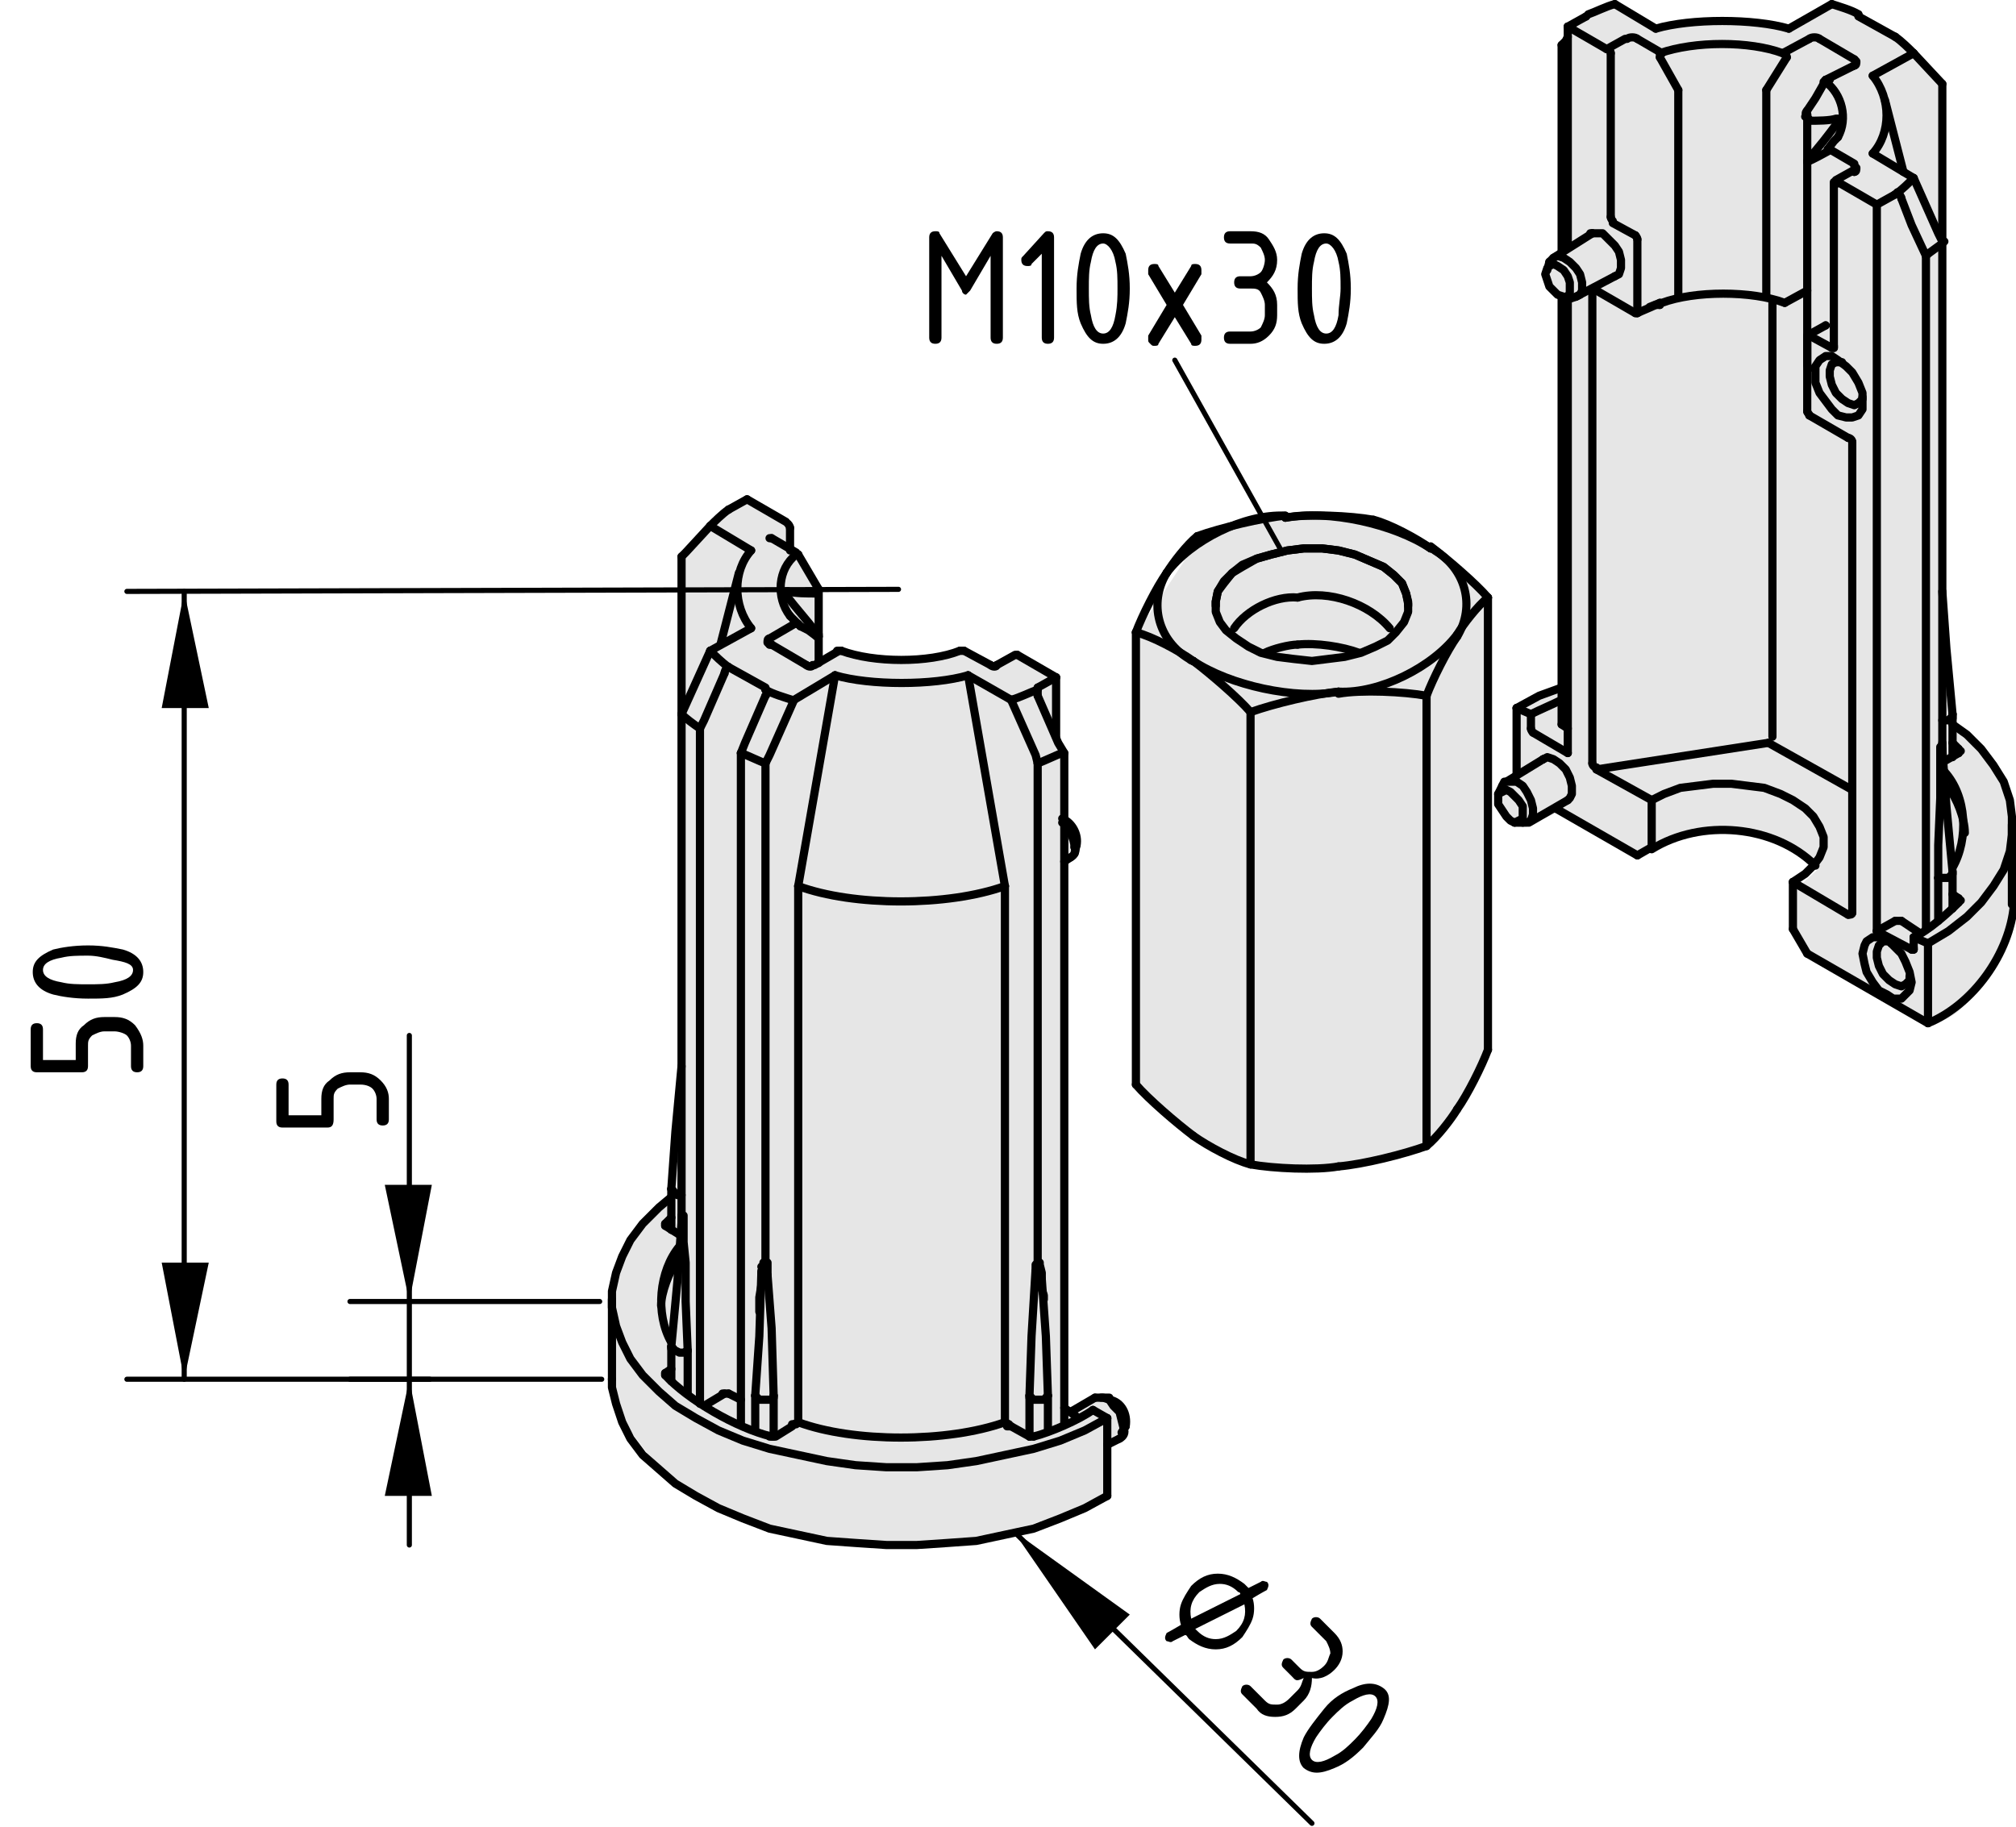<?xml version="1.0" encoding="utf-8"?>
<!-- Generator: Adobe Illustrator 19.2.1, SVG Export Plug-In . SVG Version: 6.00 Build 0)  -->
<svg version="1.1" xmlns="http://www.w3.org/2000/svg" xmlns:xlink="http://www.w3.org/1999/xlink" x="0px" y="0px"
	 viewBox="0 0 98.5 89.3" style="enable-background:new 0 0 98.5 89.3;" xml:space="preserve">
<style type="text/css">
	.st0{fill:#E6E6E6;}
	.st1{fill:none;stroke:#000000;stroke-width:0.4;stroke-linecap:round;stroke-linejoin:round;}
	.st2{fill:none;stroke:#000000;stroke-width:0.25;stroke-linecap:round;stroke-linejoin:round;}
</style>
<g id="grau_10_x25_">
	<path class="st0" d="M65.4,25.2c0,0-0.6-0.1-2.5,0.1c-1.9,0.2-3.7,0.9-3.7,0.9l-1,0.7L55.5,31v22c0,0,2.3,2.2,2.8,2.5
		s2.2,1.3,2.9,1.4c0.7,0.1,3.6,0.3,4.3,0.1c0.7-0.1,4.3-1.1,4.3-1.1s1.8-2.5,2-2.8s0.9-1.8,0.9-1.8l-0.1-22.2c0,0-1.7-1.7-2.3-2.1
		c-0.6-0.4-2.7-1.5-2.7-1.5s-0.8-0.3-1-0.3C66.3,25.3,65.4,25.2,65.4,25.2z"/>
	<path class="st0" d="M80.8,1.3l-2-1.2l-2.1,1.1l-0.1,0.5l-0.3,0.5l0.1,10l-0.7,0.5l-0.2,0.6l0.3,0.8l0.6,0.4l0.1,19L75.4,34
		l-1.3,0.7l0.2,3.2l-0.7,0.5l-0.3,0.8l0.2,0.8l0.7,0.4l0.6-0.1l1.5-0.7l3.8,2.4c0,0,1.4-1,2.3-1.1c0.9-0.2,2.4-0.3,3.1-0.1
		c0.7,0.2,1.6,0.3,2.1,0.7c0.5,0.4,1.2,1,1.2,1l-1,0.9l-0.1,2.2l0.6,1.2l5.9,3.4c0,0,1.3-0.5,1.6-0.9c0.4-0.3,1.9-2.2,2-2.7
		c0.1-0.5,0.4-1.3,0.5-1.6s0-3.6,0-3.6s0.2-1.5-0.1-2.1c-0.3-0.6-0.7-1.5-1.1-2.1c-0.4-0.6-1.7-1.6-1.7-1.6l-0.5-6.6L95,4.1
		l-1.5-1.5l-1-0.8l-1.6-1l-1.3-0.6l-2.1,1.3c0,0-2.1-0.5-3-0.5S80.9,1.3,80.8,1.3"/>
	<path class="st0" d="M38.5,26.8l0-1.1l-2.1-1.2l-1.2,0.7l-0.6,0.7l-1.2,1.4l0,25.6l-0.5,5.5c0,0-0.6,0.4-1.1,1
		c-0.5,0.6-1.3,1.4-1.6,2.6c-0.3,1.2-0.3,3-0.3,3l0.1,2.8l0.5,1.7c0,0,1.4,2,2.1,2.6c0.7,0.6,3.6,2,4.5,2.3c0.9,0.3,3.2,0.8,4.5,0.9
		c1.3,0.1,6,0,6.9-0.2c0.9-0.2,5.8-2,5.8-2v-2.7l0.7-0.4l0.1-0.6l-0.2-0.6l-0.7-0.6l-0.5,0L52.4,69L52,68.8L51.9,42
		c0,0,0.5,0,0.6-0.3c0.1-0.4,0.2-0.6,0-0.9c-0.2-0.3-0.5-0.6-0.5-0.6l0.1-3.3l-0.4-1.1l0-2.6l-1.9-1.3l-1.2,0.7l-1.3-0.9
		c0,0-1.3,0.5-2.7,0.5c-1.4,0-2.2,0-2.7-0.2c-0.4-0.2-0.6-0.2-0.6-0.2L40,32.4l0.1-3.4l-1-1.8L38.5,26.8z"/>
</g>
<g id="Ebene_1">
	<line class="st1" x1="90.6" y1="8.3" x2="89.7" y2="8.8"/>
	<line class="st1" x1="93" y1="8.4" x2="92.1" y2="4.9"/>
	<polyline class="st1" points="90.6,8.3 90.6,8.3 90.6,8.3 	"/>
	<line class="st1" x1="88.3" y1="7.9" x2="88.3" y2="17.8"/>
	<path class="st1" d="M89.7,6.1c0,0,0.1-0.1,0.1-0.1"/>
	<line class="st1" x1="88.3" y1="5.6" x2="88.3" y2="7.9"/>
	<line class="st1" x1="90.6" y1="3.2" x2="89.2" y2="3.9"/>
	<line class="st1" x1="89.2" y1="15.9" x2="88.3" y2="16.4"/>
	<polyline class="st1" points="89.2,15.9 89.2,15.9 89.2,15.9 89.2,15.9 	"/>
	<polyline class="st1" points="90.6,3.2 90.6,3.2 90.6,3.2 	"/>
	<line class="st1" x1="75.7" y1="12.8" x2="75.6" y2="13.2"/>
	<line class="st1" x1="76.3" y1="14.5" x2="76.7" y2="14.6"/>
	<line class="st1" x1="77.8" y1="11.4" x2="75.9" y2="12.6"/>
	<line class="st1" x1="77" y1="14.5" x2="78.9" y2="13.5"/>
	<line class="st1" x1="87.2" y1="14.8" x2="88.3" y2="14.2"/>
	<polyline class="st1" points="95.4,42.6 95.1,39.4 94.9,36.6 	"/>
	<line class="st1" x1="98.3" y1="44.2" x2="98.3" y2="40.3"/>
	<line class="st1" x1="95.4" y1="44.4" x2="95.4" y2="42.7"/>
	<polyline class="st1" points="95.4,34.9 95.1,31.7 94.9,28.9 	"/>
	<line class="st1" x1="95.4" y1="37" x2="95.4" y2="34.9"/>
	<line class="st1" x1="73.4" y1="38.4" x2="73.2" y2="38.8"/>
	<line class="st1" x1="74" y1="40.2" x2="74.4" y2="40.2"/>
	<line class="st1" x1="75.4" y1="37.1" x2="73.6" y2="38.2"/>
	<line class="st1" x1="74.7" y1="40.2" x2="76.6" y2="39.1"/>
	<path class="st1" d="M48.4,32.5c0.1,0.1,0.3,0.1,0.3,0"/>
	<path class="st1" d="M39.4,32.5c0.1,0.1,0.3,0.1,0.3,0"/>
	<line class="st1" x1="49.6" y1="32" x2="48.7" y2="32.5"/>
	<line class="st1" x1="48.4" y1="32.5" x2="47.1" y2="31.8"/>
	<line class="st1" x1="39.4" y1="32.5" x2="37.7" y2="31.5"/>
	<line class="st1" x1="41" y1="31.8" x2="39.8" y2="32.5"/>
	<path class="st1" d="M47.1,31.8c0,0-0.1,0-0.2,0"/>
	<path class="st1" d="M41.1,31.8c0,0-0.1,0-0.2,0"/>
	<line class="st1" x1="36.1" y1="28" x2="35.2" y2="31.5"/>
	<polyline class="st1" points="37.7,31.5 37.6,31.5 37.6,31.5 	"/>
	<line class="st1" x1="40" y1="32.4" x2="40" y2="31.1"/>
	<line class="st1" x1="52" y1="42.1" x2="52.3" y2="41.9"/>
	<line class="st1" x1="40" y1="28.8" x2="39" y2="27.1"/>
	<path class="st1" d="M39,27.1C39,27.1,38.9,27.1,39,27.1"/>
	<line class="st1" x1="40" y1="31.1" x2="40" y2="28.8"/>
	<line class="st1" x1="38.9" y1="27" x2="37.7" y2="26.3"/>
	<line class="st1" x1="52.5" y1="41.7" x2="52.6" y2="41.3"/>
	<polyline class="st1" points="37.7,26.3 37.6,26.3 37.6,26.3 	"/>
	<line class="st1" x1="29.9" y1="63.5" x2="29.9" y2="67.4"/>
	<polyline class="st1" points="37.8,68.2 37.7,64.9 37.5,62.3 	"/>
	<polyline class="st1" points="37.2,62.2 37.1,65.3 36.9,68.2 	"/>
	<polyline class="st1" points="50.6,62 50.4,65.3 50.3,68.2 	"/>
	<polyline class="st1" points="51.2,68.2 51.1,65.3 50.9,62.5 	"/>
	<polyline class="st1" points="33.3,59.7 33.1,62.6 32.8,65.8 	"/>
	<line class="st1" x1="37.8" y1="70.2" x2="37.8" y2="68.2"/>
	<line class="st1" x1="36.9" y1="68.2" x2="36.9" y2="69.9"/>
	<line class="st1" x1="51.2" y1="69.9" x2="51.2" y2="68.2"/>
	<line class="st1" x1="50.3" y1="68.2" x2="50.3" y2="70.2"/>
	<line class="st1" x1="32.8" y1="65.8" x2="32.8" y2="67.5"/>
	<line class="st1" x1="54.1" y1="70.6" x2="54.7" y2="70.3"/>
	<line class="st1" x1="53.5" y1="68.3" x2="52.3" y2="69"/>
	<line class="st1" x1="54.8" y1="70" x2="55" y2="69.7"/>
	<line class="st1" x1="54.2" y1="68.3" x2="53.8" y2="68.3"/>
	<polyline class="st1" points="33.3,52.1 33,55.3 32.8,58.1 	"/>
	<line class="st1" x1="32.8" y1="58.1" x2="32.8" y2="60.1"/>
	<path class="st1" d="M58.3,32.3c-0.7-0.5-2-1.2-2.8-1.4"/>
	<path class="st1" d="M61.1,34.8c-0.6-0.7-2-1.9-2.8-2.5"/>
	<line class="st1" x1="61.1" y1="34.8" x2="61.1" y2="56.9"/>
	<path class="st1" d="M58.3,55.5c0.7,0.5,2,1.2,2.8,1.4"/>
	<path class="st1" d="M55.5,53c0.6,0.7,2,1.9,2.8,2.5"/>
	<line class="st1" x1="55.5" y1="30.9" x2="55.5" y2="53"/>
	<polyline class="st1" points="64.9,32.2 65.7,32.1 66.5,31.9 67.2,31.6 67.8,31.3 68.2,30.9 68.6,30.4 68.8,29.9 68.8,29.4 
		68.7,29 68.5,28.5 68.1,28.1 67.6,27.7 66.9,27.4 66.2,27.1 65.4,26.9 64.6,26.8 63.7,26.8 62.9,26.9 62.1,27.1 61.4,27.3 
		60.7,27.6 60.2,28 59.8,28.4 59.5,28.9 59.4,29.4 59.4,29.9 59.6,30.4 59.9,30.8 60.4,31.2 61,31.6 61.6,31.9 62.4,32.1 63.2,32.2 
		64.1,32.3 64.9,32.2 	"/>
	<path class="st1" d="M57,28c-0.9,1.5-0.4,3.3,1.1,4.2c0,0,0.1,0.1,0.2,0.1"/>
	<path class="st1" d="M62.8,25.2c-2-0.1-4.6,1.2-5.8,2.8"/>
	<path class="st1" d="M69.9,26.8c-1.8-1.2-5-1.9-7.1-1.5"/>
	<path class="st1" d="M71.2,31.1c0.9-1.5,0.4-3.3-1.1-4.2c0,0-0.1-0.1-0.2-0.1"/>
	<path class="st1" d="M65.4,33.8c2,0.1,4.6-1.2,5.8-2.8"/>
	<path class="st1" d="M58.3,32.3c1.8,1.2,5,1.9,7.1,1.5"/>
	<path class="st1" d="M65.4,33.8c-1.1,0.1-3.2,0.6-4.3,1"/>
	<path class="st1" d="M61.1,56.9c1.1,0.2,3.2,0.3,4.3,0.1"/>
	<path class="st1" d="M69.7,34c-1.1-0.2-3.2-0.3-4.3-0.1"/>
	<line class="st1" x1="69.7" y1="34" x2="69.7" y2="56"/>
	<path class="st1" d="M65.4,57c1.2-0.1,3.2-0.6,4.3-1"/>
	<path class="st1" d="M71.2,31.1c-0.5,0.7-1.2,2.1-1.5,2.9"/>
	<path class="st1" d="M72.7,29.2c-0.5,0.4-1.2,1.3-1.5,1.8"/>
	<line class="st1" x1="72.7" y1="29.2" x2="72.7" y2="51.3"/>
	<path class="st1" d="M71.2,54.2c0.5-0.7,1.2-2.1,1.5-2.9"/>
	<path class="st1" d="M69.7,56c0.5-0.4,1.2-1.3,1.5-1.8"/>
	<polyline class="st1" points="59.4,29.6 59.4,29.4 59.5,28.9 59.8,28.5 60.2,28 60.7,27.7 61.4,27.3 62.1,27.1 62.9,26.9 
		63.7,26.8 64.6,26.8 65.4,26.9 66.2,27.1 66.9,27.4 67.6,27.7 68.1,28.1 68.5,28.5 68.7,29 68.8,29.5 68.8,29.6 	"/>
	<path class="st1" d="M57,28c-0.5,0.7-1.2,2.1-1.5,2.9"/>
	<path class="st1" d="M63.4,29.2c-1.1-0.1-2.5,0.6-3.1,1.5"/>
	<path class="st1" d="M67.9,30.7c-1-1.2-3-1.9-4.5-1.5"/>
	<path class="st1" d="M72.7,29.2c-0.6-0.7-2-1.9-2.8-2.5"/>
	<path class="st1" d="M63.4,31.5c-0.4,0-1.2,0.2-1.6,0.4"/>
	<path class="st1" d="M66.4,31.9c-0.8-0.3-2.1-0.5-3-0.4"/>
	<path class="st1" d="M62.8,25.2c-1.1,0.1-3.2,0.6-4.3,1"/>
	<path class="st1" d="M58.5,26.2c-0.5,0.4-1.2,1.3-1.5,1.8"/>
	<path class="st1" d="M67.1,25.4c-1.1-0.2-3.2-0.3-4.3-0.1"/>
	<path class="st1" d="M69.9,26.8c-0.7-0.5-2-1.2-2.8-1.4"/>
	<line class="st1" x1="91.7" y1="10" x2="91.7" y2="45.5"/>
	<line class="st1" x1="93.4" y1="46.4" x2="91.7" y2="45.5"/>
	<path class="st1" d="M93.4,46.4c0,0,0.1,0,0.1,0c0,0,0,0,0-0.1"/>
	<line class="st1" x1="93.5" y1="46.4" x2="93.5" y2="45.8"/>
	<line class="st1" x1="93.5" y1="45.8" x2="94.2" y2="46.1"/>
	<line class="st1" x1="94.2" y1="46.1" x2="94.2" y2="50"/>
	<line class="st1" x1="94.2" y1="50" x2="88.3" y2="46.6"/>
	<line class="st1" x1="87.6" y1="45.4" x2="88.3" y2="46.6"/>
	<line class="st1" x1="87.6" y1="45.4" x2="87.6" y2="43.1"/>
	<line class="st1" x1="87.6" y1="43.1" x2="90.3" y2="44.7"/>
	<path class="st1" d="M90.3,44.7c0.1,0,0.2,0,0.2-0.1l0,0"/>
	<line class="st1" x1="90.5" y1="21.6" x2="90.5" y2="44.6"/>
	<path class="st1" d="M90.5,21.6c0-0.1-0.1-0.2-0.2-0.2l0,0"/>
	<line class="st1" x1="88.4" y1="20.3" x2="90.3" y2="21.4"/>
	<path class="st1" d="M88.3,20.1c0,0.1,0.1,0.1,0.1,0.2"/>
	<line class="st1" x1="88.3" y1="16.5" x2="88.3" y2="20.1"/>
	<path class="st1" d="M88.4,16.4c0,0-0.1,0-0.1,0c0,0,0,0,0,0.1"/>
	<line class="st1" x1="89.5" y1="17" x2="88.4" y2="16.4"/>
	<path class="st1" d="M89.5,17c0,0,0.1,0,0.1,0c0,0,0,0,0-0.1"/>
	<line class="st1" x1="89.6" y1="17" x2="89.6" y2="8.9"/>
	<path class="st1" d="M89.8,8.9c0,0-0.1,0-0.1,0c0,0,0,0,0,0.1"/>
	<line class="st1" x1="89.8" y1="8.9" x2="91.7" y2="10"/>
	<polyline class="st1" points="93.4,48 93.3,48.4 93.1,48.6 92.9,48.8 92.5,48.8 92.2,48.6 91.8,48.4 91.5,48 91.2,47.5 91.1,47.1 
		91,46.6 91.1,46.2 91.2,46 91.5,45.8 91.8,45.8 92.2,45.9 92.5,46.2 92.9,46.6 93.1,47 93.3,47.5 93.4,48 	"/>
	<polyline class="st1" points="91,19.6 91,20 90.8,20.3 90.5,20.4 90.2,20.4 89.8,20.3 89.5,20 89.2,19.6 88.9,19.2 88.7,18.7 
		88.7,18.3 88.7,17.9 88.9,17.6 89.2,17.4 89.5,17.4 89.8,17.6 90.2,17.9 90.5,18.2 90.8,18.7 91,19.2 91,19.6 	"/>
	<path class="st1" d="M92.9,9.7c0-0.1-0.1-0.2-0.2-0.3"/>
	<path class="st1" d="M92.6,9.5c0.3-0.2,0.7-0.6,0.9-0.8"/>
	<polyline class="st1" points="93.5,8.7 94.7,11.4 94.9,11.8 	"/>
	<path class="st1" d="M94.1,12.5c0.2-0.2,0.7-0.5,0.9-0.7"/>
	<polyline class="st1" points="94.1,12.5 93.4,11 92.9,9.7 	"/>
	<line class="st1" x1="94.1" y1="45.4" x2="94.1" y2="12.5"/>
	<line class="st1" x1="93.8" y1="45.6" x2="92.9" y2="45"/>
	<path class="st1" d="M87.1,2.6c-1.6-0.6-4.3-0.6-6,0"/>
	<line class="st1" x1="78.5" y1="2.4" x2="76.6" y2="1.3"/>
	<line class="st1" x1="77.5" y1="0.8" x2="76.6" y2="1.3"/>
	<path class="st1" d="M77.5,0.8C77.5,0.7,77.5,0.7,77.5,0.8"/>
	<path class="st1" d="M78.9,0.2c-0.4,0.1-1,0.4-1.3,0.5"/>
	<line class="st1" x1="80.9" y1="1.4" x2="78.9" y2="0.2"/>
	<path class="st1" d="M87.4,1.4c-1.7-0.5-4.8-0.5-6.5,0"/>
	<line class="st1" x1="89.5" y1="0.2" x2="87.4" y2="1.4"/>
	<path class="st1" d="M90.8,0.7c-0.3-0.2-1-0.4-1.3-0.5"/>
	<path class="st1" d="M90.8,0.7C90.8,0.7,90.8,0.7,90.8,0.7"/>
	<line class="st1" x1="92.6" y1="1.8" x2="90.8" y2="0.8"/>
	<path class="st1" d="M92.6,1.8C92.6,1.8,92.6,1.8,92.6,1.8"/>
	<path class="st1" d="M93.5,2.6c-0.2-0.2-0.6-0.6-0.9-0.8"/>
	<line class="st1" x1="91.5" y1="3.7" x2="93.5" y2="2.6"/>
	<path class="st1" d="M91.5,7.5c0.9-1,0.9-2.7,0-3.8"/>
	<line class="st1" x1="93.5" y1="8.7" x2="91.5" y2="7.5"/>
	<path class="st1" d="M92.6,9.5C92.6,9.5,92.6,9.5,92.6,9.5"/>
	<line class="st1" x1="91.7" y1="10" x2="92.6" y2="9.5"/>
	<line class="st1" x1="92.6" y1="45" x2="91.7" y2="45.5"/>
	<path class="st1" d="M92.9,45c-0.1,0-0.2,0-0.3,0"/>
	<polyline class="st1" points="94.7,42.9 94.7,42.6 94.7,41.3 94.8,39 94.8,37.9 94.8,37.3 94.8,36.7 94.8,36.5 94.9,36.4 
		94.9,36.3 94.9,36.3 94.9,36.3 94.9,36.3 94.9,36.3 94.9,36.3 94.9,36.3 94.9,36.3 94.9,36.3 94.9,36.3 94.9,36.3 94.9,36.3 
		94.9,36.4 94.9,36.5 94.9,36.7 	"/>
	<line class="st1" x1="94.7" y1="42.9" x2="94.7" y2="45"/>
	<line class="st1" x1="94.9" y1="11.8" x2="94.9" y2="36.7"/>
	<line class="st1" x1="88.3" y1="7.9" x2="88.3" y2="7.9"/>
	<polyline class="st1" points="89.3,7.3 89.6,6.9 89.8,6.7 	"/>
	<path class="st1" d="M89.4,3.9c0,0-0.1,0-0.2,0"/>
	<path class="st1" d="M88.4,5.9c0-0.1-0.1-0.2-0.2-0.2"/>
	<path class="st1" d="M88.3,5.4c-0.1,0.1-0.1,0.2,0,0.2"/>
	<polyline class="st1" points="88.3,5.4 88.7,4.8 89.1,4.1 	"/>
	<path class="st1" d="M89.2,3.9c0,0-0.1,0.1-0.1,0.1"/>
	<path class="st1" d="M88.3,7.9c0,0,0.1-0.1,0.1-0.2"/>
	<path class="st1" d="M88.4,7.7c0.4-0.4,1-1.2,1.3-1.6"/>
	<path class="st1" d="M88.5,7.6C88.4,7.6,88.4,7.7,88.5,7.6"/>
	<path class="st1" d="M88.3,17.8c0,0.1,0,0.1,0.1,0.2"/>
	<polyline class="st1" points="90,17.7 90,17.7 89.7,17.7 89.5,17.8 89.4,18.1 89.4,18.4 89.5,18.8 89.7,19.2 90,19.5 90.3,19.7 
		90.6,19.8 90.8,19.7 91,19.5 91,19.4 	"/>
	<line class="st1" x1="94.9" y1="4.1" x2="93.5" y2="2.6"/>
	<line class="st1" x1="94.9" y1="4.1" x2="94.9" y2="11.8"/>
	<path class="st1" d="M78.7,10.6c0,0.1,0.1,0.2,0.1,0.2"/>
	<line class="st1" x1="79.9" y1="11.5" x2="78.8" y2="10.9"/>
	<path class="st1" d="M80,11.7c0-0.1-0.1-0.2-0.1-0.2"/>
	<line class="st1" x1="80" y1="15.3" x2="80" y2="11.7"/>
	<path class="st1" d="M79.9,15.3c0,0,0.1,0,0.1,0c0,0,0,0,0,0"/>
	<line class="st1" x1="79.9" y1="15.3" x2="78" y2="14.2"/>
	<path class="st1" d="M78,14.2c-0.1,0-0.2,0-0.2,0.1l0,0"/>
	<line class="st1" x1="77.8" y1="14.3" x2="77.8" y2="37.3"/>
	<path class="st1" d="M77.8,37.3c0,0.1,0.1,0.2,0.2,0.2l0,0"/>
	<line class="st1" x1="80.7" y1="39.1" x2="78" y2="37.6"/>
	<line class="st1" x1="80.7" y1="41.4" x2="80.7" y2="39.1"/>
	<line class="st1" x1="80" y1="41.8" x2="80.7" y2="41.4"/>
	<line class="st1" x1="76" y1="39.5" x2="80" y2="41.8"/>
	<line class="st1" x1="74.1" y1="34.6" x2="74.1" y2="37.9"/>
	<line class="st1" x1="74.8" y1="34.9" x2="74.1" y2="34.6"/>
	<line class="st1" x1="74.8" y1="35.6" x2="74.8" y2="34.9"/>
	<path class="st1" d="M74.8,35.6c0,0.1,0.1,0.2,0.1,0.2"/>
	<line class="st1" x1="76.6" y1="36.8" x2="74.9" y2="35.8"/>
	<line class="st1" x1="76.6" y1="1.3" x2="76.6" y2="12.1"/>
	<line class="st1" x1="76.6" y1="14.5" x2="76.6" y2="36.8"/>
	<path class="st1" d="M78.7,2.6c0-0.1-0.1-0.2-0.1-0.2"/>
	<line class="st1" x1="78.7" y1="10.6" x2="78.7" y2="2.6"/>
	<line class="st1" x1="76.3" y1="2.2" x2="76.3" y2="12.3"/>
	<line class="st1" x1="76.3" y1="14.5" x2="76.3" y2="35.4"/>
	<line class="st1" x1="76.6" y1="35.6" x2="76.3" y2="35.4"/>
	<polyline class="st1" points="76.6,1.8 76.5,2 76.3,2.2 	"/>
	<polyline class="st1" points="76.7,14.1 76.7,13.8 76.6,13.5 76.4,13.2 76.1,13 75.9,12.9 75.7,13 75.6,13.1 75.5,13.4 75.6,13.7 
		75.7,14 75.9,14.2 76.1,14.4 76.4,14.5 76.6,14.5 76.7,14.3 76.7,14.1 	"/>
	<polyline class="st1" points="75.7,12.8 75.7,12.8 75.9,12.6 76.1,12.5 76.4,12.6 76.7,12.8 77,13.1 77.2,13.4 77.3,13.8 
		77.3,14.2 77.2,14.4 77,14.5 76.7,14.6 	"/>
	<line class="st1" x1="77.8" y1="11.4" x2="77.7" y2="11.4"/>
	<path class="st1" d="M80,15.3c0.2-0.1,0.7-0.3,0.9-0.4"/>
	<polyline class="st1" points="81.1,14.9 81.1,14.9 81,14.9 81,14.9 80.9,14.9 80.9,14.9 	"/>
	<line class="st1" x1="81.1" y1="14.8" x2="81.1" y2="14.9"/>
	<path class="st1" d="M87.2,14.8c-1.6-0.6-4.4-0.6-6,0"/>
	<polyline class="st1" points="81.1,14.8 80.6,15 80.6,15 	"/>
	<polyline class="st1" points="94.7,42.9 94.8,42.9 94.9,42.9 95,42.9 95.2,42.9 95.3,42.8 95.3,42.8 95.4,42.7 95.4,42.6 	"/>
	<path class="st1" d="M94.2,50c2.2-0.9,4-3.4,4.2-5.8"/>
	<polyline class="st1" points="94.2,46.1 95.2,45.5 96.1,44.8 96.8,44.1 97.4,43.3 97.9,42.5 98.2,41.6 98.3,40.8 98.3,39.9 
		98.2,39.1 97.9,38.2 97.4,37.4 96.8,36.6 96.1,35.9 95.4,35.4 	"/>
	<polyline class="st1" points="76.3,33.6 75.2,34 74.1,34.6 	"/>
	<path class="st1" d="M76.3,34.2c-0.4,0.2-1.1,0.5-1.5,0.7"/>
	<path class="st1" d="M93.5,45.8c0.7-0.3,1.7-1.2,2.2-1.7"/>
	<polyline class="st1" points="95.7,43.9 95.7,43.9 95.7,44 95.8,44 95.8,44 95.8,44 95.8,44 95.7,44 95.7,44.1 	"/>
	<line class="st1" x1="95.7" y1="43.9" x2="95.4" y2="43.7"/>
	<path class="st1" d="M95.4,42.4c0.8-1.4,0.7-3.5-0.4-4.7"/>
	<line class="st1" x1="95" y1="37.2" x2="95.7" y2="36.8"/>
	<polyline class="st1" points="95.7,36.6 95.7,36.7 95.8,36.7 95.8,36.7 95.8,36.7 95.8,36.7 95.7,36.7 95.7,36.8 95.7,36.8 	"/>
	<line class="st1" x1="95.7" y1="36.6" x2="95.4" y2="36.3"/>
	<line class="st1" x1="93.4" y1="46.4" x2="93.5" y2="46.4"/>
	<polyline class="st1" points="92.4,46.1 92.3,46 92,46 91.8,46.2 91.7,46.5 91.7,46.8 91.8,47.2 92,47.6 92.3,47.9 92.6,48.1 
		92.9,48.2 93.1,48.1 93.3,47.9 93.3,47.7 	"/>
	<polyline class="st1" points="80.7,39.1 81.3,38.8 82.1,38.5 82.9,38.4 83.7,38.3 84.6,38.3 85.4,38.4 86.2,38.5 87,38.8 
		87.6,39.1 88.2,39.5 88.6,39.9 88.9,40.4 89.1,40.9 89.1,41.4 88.9,41.9 88.6,42.3 88.2,42.7 87.6,43.1 	"/>
	<path class="st1" d="M96,40.7c0-0.7-0.4-1.7-0.8-2.2"/>
	<path class="st1" d="M88.7,42.3c-2-2-5.6-2.3-8-0.8"/>
	<polyline class="st1" points="94.9,35.2 95,35.2 95.1,35.2 95.2,35.2 95.3,35.1 95.4,35.1 95.4,35 95.4,34.9 	"/>
	<polyline class="st1" points="74.4,39.7 74.4,39.4 74.2,39.1 74,38.9 73.8,38.7 73.6,38.6 73.4,38.7 73.2,38.8 73.2,39 73.2,39.3 
		73.4,39.6 73.6,39.9 73.8,40.1 74,40.2 74.2,40.1 74.4,40 74.4,39.7 	"/>
	<polyline class="st1" points="73.4,38.4 73.4,38.4 73.5,38.2 73.8,38.2 74.1,38.2 74.4,38.4 74.6,38.7 74.8,39.1 74.9,39.5 
		74.9,39.8 74.8,40.1 74.6,40.2 74.4,40.2 	"/>
	<line class="st1" x1="75.4" y1="37.1" x2="75.4" y2="37.1"/>
	<line class="st1" x1="49.7" y1="32" x2="51.6" y2="33.1"/>
	<line class="st1" x1="50.7" y1="33.6" x2="51.6" y2="33.1"/>
	<path class="st1" d="M50.7,33.6C50.7,33.6,50.7,33.7,50.7,33.6"/>
	<path class="st1" d="M49.4,34.2c0.4-0.1,1-0.4,1.3-0.5"/>
	<line class="st1" x1="47.3" y1="33" x2="49.4" y2="34.2"/>
	<path class="st1" d="M40.8,33c1.7,0.5,4.8,0.5,6.5,0"/>
	<line class="st1" x1="38.8" y1="34.2" x2="40.8" y2="33"/>
	<path class="st1" d="M37.4,33.7c0.3,0.2,1,0.4,1.3,0.5"/>
	<path class="st1" d="M37.4,33.7C37.4,33.7,37.4,33.6,37.4,33.7"/>
	<line class="st1" x1="35.6" y1="32.6" x2="37.4" y2="33.6"/>
	<path class="st1" d="M35.6,32.6C35.6,32.6,35.6,32.6,35.6,32.6"/>
	<path class="st1" d="M34.7,31.8c0.2,0.2,0.6,0.6,0.9,0.8"/>
	<line class="st1" x1="36.7" y1="30.7" x2="34.7" y2="31.8"/>
	<path class="st1" d="M36.7,26.9c-0.9,1-0.9,2.7,0,3.8"/>
	<line class="st1" x1="34.7" y1="25.7" x2="36.7" y2="26.9"/>
	<path class="st1" d="M35.6,24.9c-0.3,0.2-0.7,0.6-0.9,0.8"/>
	<path class="st1" d="M35.6,24.9C35.6,24.9,35.6,24.9,35.6,24.9"/>
	<line class="st1" x1="36.5" y1="24.4" x2="35.6" y2="24.9"/>
	<line class="st1" x1="38.4" y1="25.5" x2="36.5" y2="24.4"/>
	<line class="st1" x1="39" y1="43.3" x2="40.8" y2="33"/>
	<line class="st1" x1="49.1" y1="43.3" x2="47.3" y2="33"/>
	<path class="st1" d="M39,43.3c2.7,1,7.3,1,10.1,0"/>
	<path class="st1" d="M50.7,37.3c0.3-0.1,0.9-0.4,1.2-0.5"/>
	<polyline class="st1" points="50.7,37.3 50.6,36.9 49.4,34.2 	"/>
	<path class="st1" d="M50.7,33.7c0,0.1,0,0.3,0,0.3"/>
	<polyline class="st1" points="50.7,34 51.7,36.3 52,36.8 	"/>
	<path class="st1" d="M37.4,34c0.1-0.1,0.1-0.2,0-0.3"/>
	<polyline class="st1" points="38.8,34.2 37.6,36.9 37.4,37.3 	"/>
	<path class="st1" d="M36.2,36.8c0.3,0.1,0.9,0.4,1.2,0.5"/>
	<polyline class="st1" points="36.2,36.8 36.4,36.3 37.4,34 	"/>
	<line class="st1" x1="39" y1="43.3" x2="39" y2="69.5"/>
	<line class="st1" x1="38.8" y1="69.6" x2="39" y2="69.5"/>
	<polyline class="st1" points="37.4,62.2 37.4,62.1 37.4,61.9 37.4,61.8 37.4,61.8 37.4,61.7 37.4,61.7 37.4,61.7 37.4,61.7 
		37.4,61.7 37.4,61.7 37.4,61.7 37.4,61.7 37.4,61.7 37.5,61.7 37.5,61.8 37.5,61.9 37.5,62.1 37.5,62.3 	"/>
	<line class="st1" x1="37.4" y1="37.3" x2="37.4" y2="62.2"/>
	<line class="st1" x1="49.1" y1="69.5" x2="49.3" y2="69.6"/>
	<line class="st1" x1="49.1" y1="69.5" x2="49.1" y2="43.3"/>
	<line class="st1" x1="50.7" y1="37.3" x2="50.7" y2="62.2"/>
	<polyline class="st1" points="50.6,62.8 50.6,62.7 50.6,62.4 50.6,62.1 50.7,62.2 50.6,61.9 50.6,61.8 50.7,61.7 50.7,61.7 
		50.7,61.7 50.7,61.7 50.7,61.7 50.7,61.7 50.7,61.7 50.7,61.7 50.7,61.7 50.7,61.7 50.7,61.8 50.7,61.8 50.7,61.9 50.7,62.2 	"/>
	<polyline class="st1" points="37.1,64.1 37.1,63.4 37.2,62.8 37.2,62.4 37.2,62.1 37.4,62.2 37.2,61.9 37.3,61.8 37.3,61.7 
		37.3,61.7 37.3,61.7 37.3,61.7 37.3,61.7 37.3,61.7 37.3,61.7 37.3,61.7 37.3,61.7 37.3,61.7 37.3,61.8 37.3,61.9 37.3,61.9 
		37.4,62.2 	"/>
	<line class="st1" x1="36.2" y1="69.6" x2="36.2" y2="36.8"/>
	<polyline class="st1" points="50.7,62.2 50.8,61.9 50.8,61.9 50.8,61.8 50.8,61.7 50.8,61.7 50.8,61.7 50.8,61.7 50.8,61.7 
		50.8,61.7 50.8,61.7 50.8,61.7 50.8,61.7 50.8,61.7 50.8,61.7 50.8,61.7 50.8,61.8 50.9,62.2 50.9,62.6 50.9,63 51,63.3 51,63.5 	
		"/>
	<line class="st1" x1="52" y1="36.8" x2="52" y2="69.6"/>
	<line class="st1" x1="51.6" y1="33.1" x2="51.6" y2="36"/>
	<line class="st1" x1="36.2" y1="68.4" x2="35.6" y2="68.1"/>
	<polyline class="st1" points="41.1,31.8 41.1,31.8 41.1,31.8 	"/>
	<path class="st1" d="M41.1,31.8c1.6,0.6,4.3,0.6,5.8,0"/>
	<polyline class="st1" points="47,31.8 47,31.8 47,31.8 	"/>
	<path class="st1" d="M33.3,34.9c0.2,0.2,0.6,0.5,0.9,0.7"/>
	<line class="st1" x1="34.7" y1="31.8" x2="33.3" y2="34.9"/>
	<path class="st1" d="M35.6,32.6c-0.1,0-0.2,0.2-0.2,0.3"/>
	<polyline class="st1" points="35.4,32.9 34.4,35.2 34.2,35.6 	"/>
	<line class="st1" x1="34.2" y1="35.6" x2="34.2" y2="68.6"/>
	<line class="st1" x1="35.4" y1="68.1" x2="34.4" y2="68.7"/>
	<path class="st1" d="M35.6,68.1c-0.1,0-0.2,0-0.3,0"/>
	<path class="st1" d="M49.7,32C49.6,32,49.6,32,49.7,32"/>
	<path class="st1" d="M39,69.5c2.7,1,7.3,1,10.1,0"/>
	<line class="st1" x1="33.6" y1="68.1" x2="33.6" y2="66"/>
	<polyline class="st1" points="33.3,59.8 33.3,59.7 33.3,59.6 33.3,59.5 33.3,59.5 33.3,59.4 33.3,59.4 33.3,59.4 33.3,59.4 
		33.3,59.4 33.3,59.4 33.3,59.4 33.3,59.4 33.4,59.4 33.4,59.5 33.4,59.5 33.4,59.6 33.4,59.8 33.4,60.3 33.4,60.7 33.5,61.7 
		33.5,62.6 33.5,63.6 33.6,66 33.6,66 	"/>
	<line class="st1" x1="33.3" y1="34.9" x2="33.3" y2="59.8"/>
	<path class="st1" d="M39,30.5c0,0,0.1,0.1,0.1,0.1"/>
	<path class="st1" d="M39,30.5c0,0-0.1-0.1-0.2-0.1"/>
	<polyline class="st1" points="39.9,31.1 39.5,30.8 39.1,30.6 	"/>
	<polyline class="st1" points="38.6,30.1 38.6,30.1 39,30.5 	"/>
	<path class="st1" d="M39.8,30.8c0,0.1,0.1,0.2,0.2,0.2"/>
	<polyline class="st1" points="39.9,31.1 40,31.1 40,31.1 40,31.1 39.9,31 	"/>
	<path class="st1" d="M39.9,28.8c0,0-0.1,0.1-0.1,0.2"/>
	<path class="st1" d="M38.5,29.2c0.3,0.4,1,1.2,1.3,1.6"/>
	<path class="st1" d="M39.8,30.8C39.8,30.8,39.8,30.8,39.8,30.8"/>
	<path class="st1" d="M52.5,41.4c0-0.4-0.3-1-0.6-1.2"/>
	<path class="st1" d="M52.3,41.9c0.2-0.1,0.3-0.3,0.2-0.5"/>
	<line class="st1" x1="39.9" y1="28.8" x2="39.9" y2="28.8"/>
	<line class="st1" x1="39" y1="27.1" x2="39" y2="27.1"/>
	<polyline class="st1" points="39.9,28.8 40,28.8 40,28.8 	"/>
	<polyline class="st1" points="34.7,25.7 33.5,27 33.3,27.2 	"/>
	<line class="st1" x1="33.3" y1="27.2" x2="33.3" y2="34.9"/>
	<path class="st1" d="M52.6,41.3c0.1-0.5-0.2-1.1-0.7-1.3"/>
	<path class="st1" d="M38.6,25.8c0-0.1-0.1-0.2-0.1-0.2"/>
	<line class="st1" x1="38.6" y1="26.9" x2="38.6" y2="25.8"/>
	<polyline class="st1" points="29.9,67.4 29.9,67.8 30.1,68.6 30.4,69.5 30.8,70.3 31.4,71.1 32.2,71.8 33,72.5 34,73.1 35.1,73.7 
		36.3,74.2 37.6,74.7 39,75 40.4,75.3 41.8,75.4 43.3,75.5 44.8,75.5 46.3,75.4 47.7,75.3 49.1,75 50.5,74.7 51.8,74.2 53,73.7 
		54.1,73.1 	"/>
	<polyline class="st1" points="32.8,58.5 32.2,59 31.4,59.8 30.8,60.6 30.4,61.4 30.1,62.2 29.9,63.1 29.9,63.9 30.1,64.8 
		30.4,65.6 30.8,66.4 31.4,67.2 32.2,68 33,68.7 34,69.3 35.1,69.9 36.3,70.4 37.6,70.8 39,71.1 40.4,71.4 41.8,71.6 43.3,71.7 
		44.8,71.7 46.3,71.6 47.7,71.4 49.1,71.1 50.5,70.8 51.8,70.4 53,69.9 54.1,69.3 	"/>
	<line class="st1" x1="54.1" y1="69.3" x2="54.1" y2="73.1"/>
	<path class="st1" d="M50.3,70.2c0.1,0,0.2,0,0.2,0"/>
	<path class="st1" d="M50.5,70.2c0.8-0.2,2.2-0.8,2.9-1.3"/>
	<polyline class="st1" points="32.8,59.5 32.7,59.6 32.5,59.8 	"/>
	<polyline class="st1" points="32.5,59.9 32.5,59.9 32.5,59.9 32.5,59.9 32.5,59.9 32.5,59.8 32.5,59.8 32.5,59.8 32.5,59.8 	"/>
	<line class="st1" x1="32.5" y1="59.9" x2="33.3" y2="60.4"/>
	<path class="st1" d="M33.2,60.9c-1,1.2-1.2,3.3-0.4,4.7"/>
	<line class="st1" x1="32.8" y1="66.9" x2="32.5" y2="67.1"/>
	<polyline class="st1" points="32.5,67.2 32.5,67.2 32.5,67.2 32.5,67.2 32.5,67.1 32.5,67.1 32.5,67.1 32.5,67.1 32.5,67.1 	"/>
	<path class="st1" d="M32.5,67.2c1.1,1.2,3.5,2.6,5.2,3"/>
	<path class="st1" d="M37.6,70.2c0.1,0,0.2,0,0.2,0"/>
	<line class="st1" x1="37.9" y1="70.2" x2="38.7" y2="69.7"/>
	<path class="st1" d="M38.9,69.6c-0.1,0-0.2,0-0.2,0"/>
	<path class="st1" d="M49.4,69.7c-0.1,0-0.2,0-0.2,0"/>
	<line class="st1" x1="49.4" y1="69.7" x2="50.3" y2="70.2"/>
	<line class="st1" x1="53.4" y1="68.9" x2="54.1" y2="69.3"/>
	<polyline class="st1" points="36.9,68.2 36.9,68.2 37,68.3 37.1,68.4 37.2,68.4 37.3,68.4 37.4,68.4 37.6,68.4 37.7,68.4 
		37.8,68.3 37.8,68.3 37.8,68.2 37.8,68.2 	"/>
	<polyline class="st1" points="50.3,68.2 50.3,68.2 50.3,68.3 50.4,68.3 50.4,68.4 50.6,68.4 50.7,68.4 50.8,68.4 50.9,68.4 
		51.1,68.4 51.1,68.3 51.2,68.2 51.2,68.2 51.2,68.2 	"/>
	<polyline class="st1" points="32.8,65.8 32.8,65.9 32.9,65.9 32.9,66 33,66 33.2,66.1 33.3,66.1 33.4,66.1 33.6,66 	"/>
	<path class="st1" d="M33.3,59.4c0,0.1,0,0.3,0,0.4"/>
	<line class="st1" x1="52" y1="68.8" x2="52.7" y2="69.3"/>
	<polyline class="st1" points="54.9,69.8 54.8,69.4 54.7,69 54.4,68.7 54.2,68.4 53.9,68.3 53.6,68.3 53.5,68.3 	"/>
	<path class="st1" d="M54.7,70.3c0.2-0.1,0.3-0.3,0.2-0.5"/>
	<path class="st1" d="M55,69.7c0.1-0.6-0.2-1.2-0.8-1.3"/>
	<path class="st1" d="M33.1,61.6c-0.4,0.5-0.8,1.6-0.8,2.2"/>
	<polyline class="st1" points="32.8,58.1 32.8,58.1 32.9,58.2 32.9,58.3 33,58.3 33.1,58.4 33.3,58.4 33.3,58.4 	"/>
	<line class="st1" x1="78.5" y1="2.4" x2="79.4" y2="1.9"/>
	<path class="st1" d="M80,1.9c-0.1-0.1-0.4-0.1-0.5,0"/>
	<line class="st1" x1="80" y1="1.9" x2="81.2" y2="2.6"/>
	<line class="st1" x1="87.1" y1="2.6" x2="88.4" y2="1.9"/>
	<path class="st1" d="M88.9,1.9c-0.1-0.1-0.4-0.1-0.5,0"/>
	<line class="st1" x1="88.9" y1="1.9" x2="90.6" y2="2.9"/>
	<path class="st1" d="M90.6,3.2c0.1,0,0.1-0.1,0.1-0.2c0,0-0.1-0.1-0.1-0.1"/>
	<path class="st1" d="M90.6,3.2C90.6,3.2,90.6,3.2,90.6,3.2"/>
	<polyline class="st1" points="89.8,5.8 89.8,5.8 89.8,5.8 89.8,5.8 89.8,5.8 89.8,5.8 89.9,5.8 89.9,5.8 89.9,5.8 89.9,5.8 
		89.9,5.8 89.9,5.8 89.9,5.9 89.9,5.9 89.8,5.9 89.8,6 89.8,6 89.8,6 89.8,6 89.8,6 89.8,6.1 	"/>
	<path class="st1" d="M88.4,5.9c0.4,0,1,0,1.3-0.1"/>
	<line class="st1" x1="89.4" y1="7.3" x2="90.6" y2="8"/>
	<path class="st1" d="M90.6,8.4c0.1,0,0.1-0.1,0.1-0.2c0,0-0.1-0.1-0.1-0.1"/>
	<path class="st1" d="M90.6,8.4C90.6,8.3,90.6,8.3,90.6,8.4"/>
	<path class="st1" d="M89.8,6.7c0.5-0.9,0.2-2.1-0.6-2.7"/>
	<path class="st1" d="M89.4,7.3c0,0-0.1,0-0.1,0"/>
	<path class="st1" d="M88.3,7.9c0.3-0.1,0.8-0.4,1-0.5"/>
	<line class="st1" x1="86.6" y1="14.7" x2="86.6" y2="36"/>
	<line class="st1" x1="90.5" y1="38.6" x2="86.4" y2="36.3"/>
	<line class="st1" x1="86.4" y1="36.3" x2="78" y2="37.6"/>
	<polyline class="st1" points="76.6,39.1 76.7,39 76.8,38.8 76.8,38.4 76.7,38 76.5,37.6 76.2,37.3 75.9,37.1 75.6,37 75.4,37.1 	
		"/>
	<polyline class="st1" points="78.9,13.5 79.1,13.4 79.2,13.1 79.2,12.7 79.1,12.3 78.9,12 78.6,11.7 78.3,11.4 78,11.4 77.8,11.4 	
		"/>
	<line class="st1" x1="86.3" y1="4.4" x2="86.3" y2="14.4"/>
	<line class="st1" x1="86.3" y1="4.4" x2="87.3" y2="2.8"/>
	<path class="st1" d="M87.3,2.8c0-0.1-0.1-0.2-0.1-0.2"/>
	<path class="st1" d="M81.2,2.6c-0.1,0-0.1,0.1-0.1,0.2"/>
	<line class="st1" x1="81.1" y1="2.8" x2="82" y2="4.4"/>
	<line class="st1" x1="82" y1="14.4" x2="82" y2="4.4"/>
	<path class="st1" d="M38.9,27.1c-0.9,0.7-1,2.1-0.3,3"/>
	<polyline class="st1" points="38.5,29.2 38.4,29.2 38.4,29.2 38.4,29.1 38.4,29.1 38.4,29.1 38.4,29 38.4,29 38.4,29 38.4,29 
		38.4,29 38.4,28.9 38.4,28.9 38.4,28.9 38.4,28.9 38.4,28.9 38.4,28.9 38.4,28.9 38.4,28.9 38.4,28.9 38.5,28.9 	"/>
	<path class="st1" d="M38.5,28.9c0.3,0.1,1,0.1,1.3,0.1"/>
	<line class="st1" x1="37.6" y1="31.2" x2="38.8" y2="30.5"/>
	<path class="st1" d="M37.6,31.2c-0.1,0-0.1,0.1-0.1,0.2c0,0,0.1,0.1,0.1,0.1"/>
	<path class="st1" d="M37.7,31.5C37.6,31.5,37.6,31.5,37.7,31.5"/>
</g>
<g id="Bemaßung">
	<g id="SOLID">
		<polygon points="20,63.6 21.1,57.9 18.8,57.9 		"/>
	</g>
	<g id="SOLID_1_">
		<polygon points="20,67.4 18.8,73.1 21.1,73.1 		"/>
	</g>
	<g id="LINE_150_">
		<line class="st2" x1="29.3" y1="63.6" x2="17.1" y2="63.6"/>
	</g>
	<g id="LINE_151_">
		<line class="st2" x1="29.4" y1="67.4" x2="17.1" y2="67.4"/>
	</g>
	<g id="LINE_152_">
		<line class="st2" x1="20" y1="63.6" x2="20" y2="50.6"/>
	</g>
	<g id="LINE_153_">
		<line class="st2" x1="20" y1="63.6" x2="20" y2="67.4"/>
	</g>
	<g id="LINE_154_">
		<line class="st2" x1="20" y1="67.4" x2="20" y2="75.5"/>
	</g>
	<g id="MTEXT">
		<g>
			<path d="M16,55.1h-2.2c-0.2,0-0.3-0.1-0.3-0.3V53c0-0.2,0.1-0.3,0.3-0.3c0.2,0,0.3,0.1,0.3,0.3v1.5h1.6v-0.8
				c0-0.4,0.1-0.7,0.4-0.9c0.3-0.3,0.6-0.4,1-0.4h0.5c0.4,0,0.7,0.1,1,0.4c0.3,0.3,0.4,0.6,0.4,0.9v1c0,0.2-0.1,0.3-0.3,0.3
				c-0.2,0-0.3-0.1-0.3-0.3v-1c0-0.2-0.1-0.4-0.2-0.5S17.9,53,17.6,53h-0.5c-0.2,0-0.4,0.1-0.6,0.2c-0.2,0.2-0.2,0.3-0.2,0.5v1
				C16.3,55,16.2,55.1,16,55.1z"/>
		</g>
	</g>
	<g id="SOLID_2_">
		<polygon points="9,67.4 10.2,61.7 7.9,61.7 		"/>
	</g>
	<g id="SOLID_3_">
		<polygon points="9,28.9 7.9,34.6 10.2,34.6 		"/>
	</g>
	<g id="LINE_155_">
		<line class="st2" x1="21" y1="67.4" x2="6.2" y2="67.4"/>
	</g>
	<g id="LINE_156_">
		<line class="st2" x1="43.9" y1="28.8" x2="6.2" y2="28.9"/>
	</g>
	<g id="LINE_157_">
		<line class="st2" x1="9" y1="67.4" x2="9" y2="28.9"/>
	</g>
	<g id="MTEXT_1_">
		<g>
			<path d="M4,52.4H1.8c-0.2,0-0.3-0.1-0.3-0.3v-1.8c0-0.2,0.1-0.3,0.3-0.3c0.2,0,0.3,0.1,0.3,0.3v1.5h1.6v-0.8
				c0-0.4,0.1-0.7,0.4-0.9c0.3-0.3,0.6-0.4,1-0.4h0.5c0.4,0,0.7,0.1,1,0.4C6.9,50.5,7,50.8,7,51.1v1c0,0.2-0.1,0.3-0.3,0.3
				c-0.2,0-0.3-0.1-0.3-0.3v-1c0-0.2-0.1-0.4-0.2-0.5s-0.4-0.2-0.6-0.2H5.1c-0.2,0-0.4,0.1-0.6,0.2c-0.2,0.2-0.2,0.3-0.2,0.5v1
				C4.3,52.3,4.2,52.4,4,52.4z"/>
			<path d="M4.3,46.2c0.7,0,1.2,0.1,1.7,0.2c0.7,0.2,1,0.6,1,1.1s-0.3,0.8-1,1.1c-0.5,0.2-1,0.2-1.7,0.2S3,48.7,2.6,48.6
				c-0.7-0.2-1-0.6-1-1.1s0.3-0.8,1-1.1C3,46.3,3.6,46.2,4.3,46.2z M4.3,46.7c-0.5,0-0.9,0-1.3,0.1c-0.6,0.1-0.9,0.3-0.9,0.6
				c0,0.3,0.3,0.5,0.9,0.6c0.4,0.1,0.8,0.1,1.3,0.1c0.5,0,0.9,0,1.3-0.1c0.6-0.1,0.9-0.3,0.9-0.6S6.1,47,5.5,46.9
				C5.1,46.8,4.7,46.7,4.3,46.7z"/>
		</g>
	</g>
	<g id="BLOCK_x5F_RECORD_2_">
		<g id="LINE_158_">
			<line class="st2" x1="62.6" y1="26.9" x2="57.4" y2="17.6"/>
		</g>
		<g id="LINE_159_">
			<path class="st2" d="M16.7,20.3"/>
			<path class="st2" d="M58.8,20.3"/>
		</g>
		<g id="MTEXT_2_">
			<g>
				<path d="M48.7,11.3c0.2,0,0.3,0.1,0.3,0.3v4.9c0,0.2-0.1,0.3-0.3,0.3c-0.2,0-0.3-0.1-0.3-0.3v-4l-1,1.7
					c-0.1,0.1-0.2,0.2-0.2,0.2c-0.1,0-0.2-0.1-0.2-0.2l-1-1.7v4c0,0.2-0.1,0.3-0.3,0.3s-0.3-0.1-0.3-0.3v-4.9c0-0.2,0.1-0.3,0.3-0.3
					c0.1,0,0.2,0,0.2,0.1l1.3,2.1l1.3-2.1C48.5,11.4,48.6,11.3,48.7,11.3z"/>
				<path d="M51,12.3l-0.6,0.6c0,0.1-0.1,0.1-0.2,0.1c-0.2,0-0.3-0.1-0.3-0.3c0-0.1,0-0.1,0.1-0.2l1-1.1c0.1-0.1,0.1-0.1,0.2-0.1
					c0.2,0,0.3,0.1,0.3,0.3v4.9c0,0.2-0.1,0.3-0.3,0.3c-0.2,0-0.3-0.1-0.3-0.3V12.3z"/>
				<path d="M55.2,14.1c0,0.7-0.1,1.2-0.2,1.7c-0.2,0.7-0.6,1-1.1,1s-0.8-0.3-1.1-1c-0.2-0.5-0.2-1-0.2-1.7s0.1-1.2,0.2-1.7
					c0.2-0.7,0.6-1,1.1-1s0.8,0.3,1.1,1C55.1,12.9,55.2,13.4,55.2,14.1z M54.6,14.1c0-0.5,0-0.9-0.1-1.3c-0.1-0.6-0.4-0.9-0.6-0.9
					c-0.3,0-0.5,0.3-0.6,0.9c-0.1,0.4-0.1,0.8-0.1,1.3c0,0.5,0,0.9,0.1,1.3c0.1,0.6,0.3,0.9,0.6,0.9s0.5-0.3,0.6-0.9
					C54.6,14.9,54.6,14.5,54.6,14.1z"/>
				<path d="M57.8,14.9l0.9,1.5c0,0,0,0.1,0,0.2c0,0.2-0.1,0.3-0.3,0.3c-0.1,0-0.2,0-0.2-0.1l-0.8-1.3l-0.8,1.3
					c0,0.1-0.1,0.1-0.2,0.1c-0.1,0-0.1,0-0.2-0.1c-0.1-0.1-0.1-0.1-0.1-0.2c0-0.1,0-0.1,0-0.2l0.9-1.5l-0.9-1.5c0,0,0-0.1,0-0.2
					c0-0.2,0.1-0.3,0.3-0.3c0.1,0,0.2,0,0.2,0.1l0.8,1.3l0.8-1.3c0-0.1,0.1-0.1,0.2-0.1c0.2,0,0.3,0.1,0.3,0.3c0,0.1,0,0.1,0,0.2
					L57.8,14.9z"/>
				<path d="M61.1,14.1h-0.5c-0.2,0-0.3-0.1-0.3-0.3c0-0.2,0.1-0.3,0.3-0.3h0.5c0.2,0,0.4-0.1,0.5-0.2s0.2-0.4,0.2-0.6
					c0-0.2-0.1-0.4-0.2-0.6c-0.2-0.2-0.3-0.2-0.5-0.2h-1c-0.2,0-0.3-0.1-0.3-0.3c0-0.2,0.1-0.3,0.3-0.3h1c0.4,0,0.7,0.1,0.9,0.4
					s0.4,0.6,0.4,1c0,0.5-0.2,0.8-0.5,1.1c0.3,0.3,0.5,0.6,0.5,1.1v0.5c0,0.4-0.1,0.7-0.4,1c-0.3,0.3-0.6,0.4-0.9,0.4h-1
					c-0.2,0-0.3-0.1-0.3-0.3c0-0.2,0.1-0.3,0.3-0.3h1c0.2,0,0.4-0.1,0.5-0.2c0.1-0.2,0.2-0.4,0.2-0.6v-0.5c0-0.2-0.1-0.4-0.2-0.6
					C61.5,14.1,61.3,14.1,61.1,14.1z"/>
				<path d="M66,14.1c0,0.7-0.1,1.2-0.2,1.7c-0.2,0.7-0.6,1-1.1,1s-0.8-0.3-1.1-1c-0.2-0.5-0.2-1-0.2-1.7s0.1-1.2,0.2-1.7
					c0.2-0.7,0.6-1,1.1-1s0.8,0.3,1.1,1C65.9,12.9,66,13.4,66,14.1z M65.5,14.1c0-0.5,0-0.9-0.1-1.3c-0.1-0.6-0.4-0.9-0.6-0.9
					c-0.3,0-0.5,0.3-0.6,0.9c-0.1,0.4-0.1,0.8-0.1,1.3c0,0.5,0,0.9,0.1,1.3c0.1,0.6,0.3,0.9,0.6,0.9s0.5-0.3,0.6-0.9
					C65.4,14.9,65.5,14.5,65.5,14.1z"/>
			</g>
		</g>
	</g>
	<g id="SOLID_4_">
		<polygon points="49.5,74.8 53.5,80.6 55.2,78.9 		"/>
	</g>
	<g id="LINE_161_">
		<line class="st2" x1="49.7" y1="75" x2="64.1" y2="89.1"/>
	</g>
	<g id="MTEXT_3_">
		<g>
			<path d="M57.9,79.9l-0.6,0.3c-0.1,0.1-0.2,0-0.3,0c-0.1-0.1-0.1-0.2,0-0.4c0,0,0.2-0.1,0.7-0.4c-0.1-0.3-0.1-0.7,0-1
				c0.1-0.3,0.3-0.6,0.5-0.9c0.4-0.4,0.8-0.6,1.3-0.6c0.5,0,0.9,0.2,1.3,0.5c0.1,0.1,0.1,0.1,0.2,0.2l0.6-0.3c0.1-0.1,0.2,0,0.3,0
				c0.1,0.1,0.1,0.2,0,0.4c0,0-0.2,0.1-0.7,0.4c0.1,0.3,0.1,0.7,0,1c-0.1,0.3-0.3,0.6-0.5,0.9c-0.4,0.4-0.8,0.6-1.3,0.6
				c-0.5,0-0.9-0.2-1.3-0.5C58,80,58,79.9,57.9,79.9z M58.2,79.1l2.4-1.2c0-0.1-0.1-0.1-0.1-0.1c-0.3-0.3-0.6-0.4-0.9-0.4
				c-0.4,0-0.7,0.2-1,0.4C58.2,78.2,58.1,78.6,58.2,79.1z M58.4,79.6c0,0,0.1,0.1,0.1,0.1c0.3,0.3,0.6,0.4,0.9,0.4
				c0.4,0,0.7-0.2,1-0.4c0.4-0.4,0.5-0.8,0.4-1.3L58.4,79.6z"/>
		</g>
	</g>
	<g id="MTEXT_4_">
		<g>
			<path d="M63.1,81.9l-0.4-0.4c-0.1-0.1-0.1-0.2,0-0.4c0.1-0.1,0.3-0.1,0.4,0l0.4,0.4c0.2,0.2,0.3,0.2,0.6,0.2
				c0.2,0,0.4-0.1,0.6-0.3c0.2-0.2,0.2-0.4,0.3-0.6c0-0.2-0.1-0.4-0.2-0.6l-0.7-0.7c-0.1-0.1-0.1-0.2,0-0.4c0.1-0.1,0.3-0.1,0.4,0
				l0.7,0.7c0.3,0.3,0.4,0.6,0.4,0.9c0,0.4-0.2,0.7-0.4,0.9c-0.3,0.3-0.7,0.5-1.1,0.4c0,0.4-0.1,0.8-0.4,1.1l-0.4,0.4
				c-0.3,0.3-0.6,0.4-1,0.4c-0.4,0-0.7-0.1-0.9-0.4l-0.7-0.7c-0.1-0.1-0.1-0.2,0-0.4c0.1-0.1,0.3-0.1,0.4,0l0.7,0.7
				c0.2,0.2,0.3,0.2,0.6,0.2c0.2,0,0.4-0.1,0.6-0.3l0.4-0.4c0.2-0.2,0.2-0.4,0.3-0.6C63.3,82.2,63.3,82.1,63.1,81.9z"/>
			<path d="M66.6,85.4c-0.5,0.5-0.9,0.8-1.4,1c-0.7,0.3-1.1,0.3-1.5,0c-0.3-0.3-0.3-0.8,0-1.5c0.2-0.4,0.6-0.9,1-1.4s0.9-0.8,1.4-1
				c0.6-0.3,1.1-0.3,1.5,0s0.3,0.8,0,1.5C67.4,84.5,67,84.9,66.6,85.4z M66.2,85c0.3-0.3,0.6-0.7,0.8-1c0.3-0.5,0.4-0.9,0.2-1.1
				s-0.6-0.1-1.1,0.2c-0.4,0.2-0.7,0.5-1,0.8c-0.3,0.3-0.6,0.7-0.8,1c-0.3,0.5-0.4,0.9-0.2,1.1c0.2,0.2,0.6,0.1,1.1-0.2
				C65.6,85.6,65.9,85.3,66.2,85z"/>
		</g>
	</g>
</g>
</svg>

